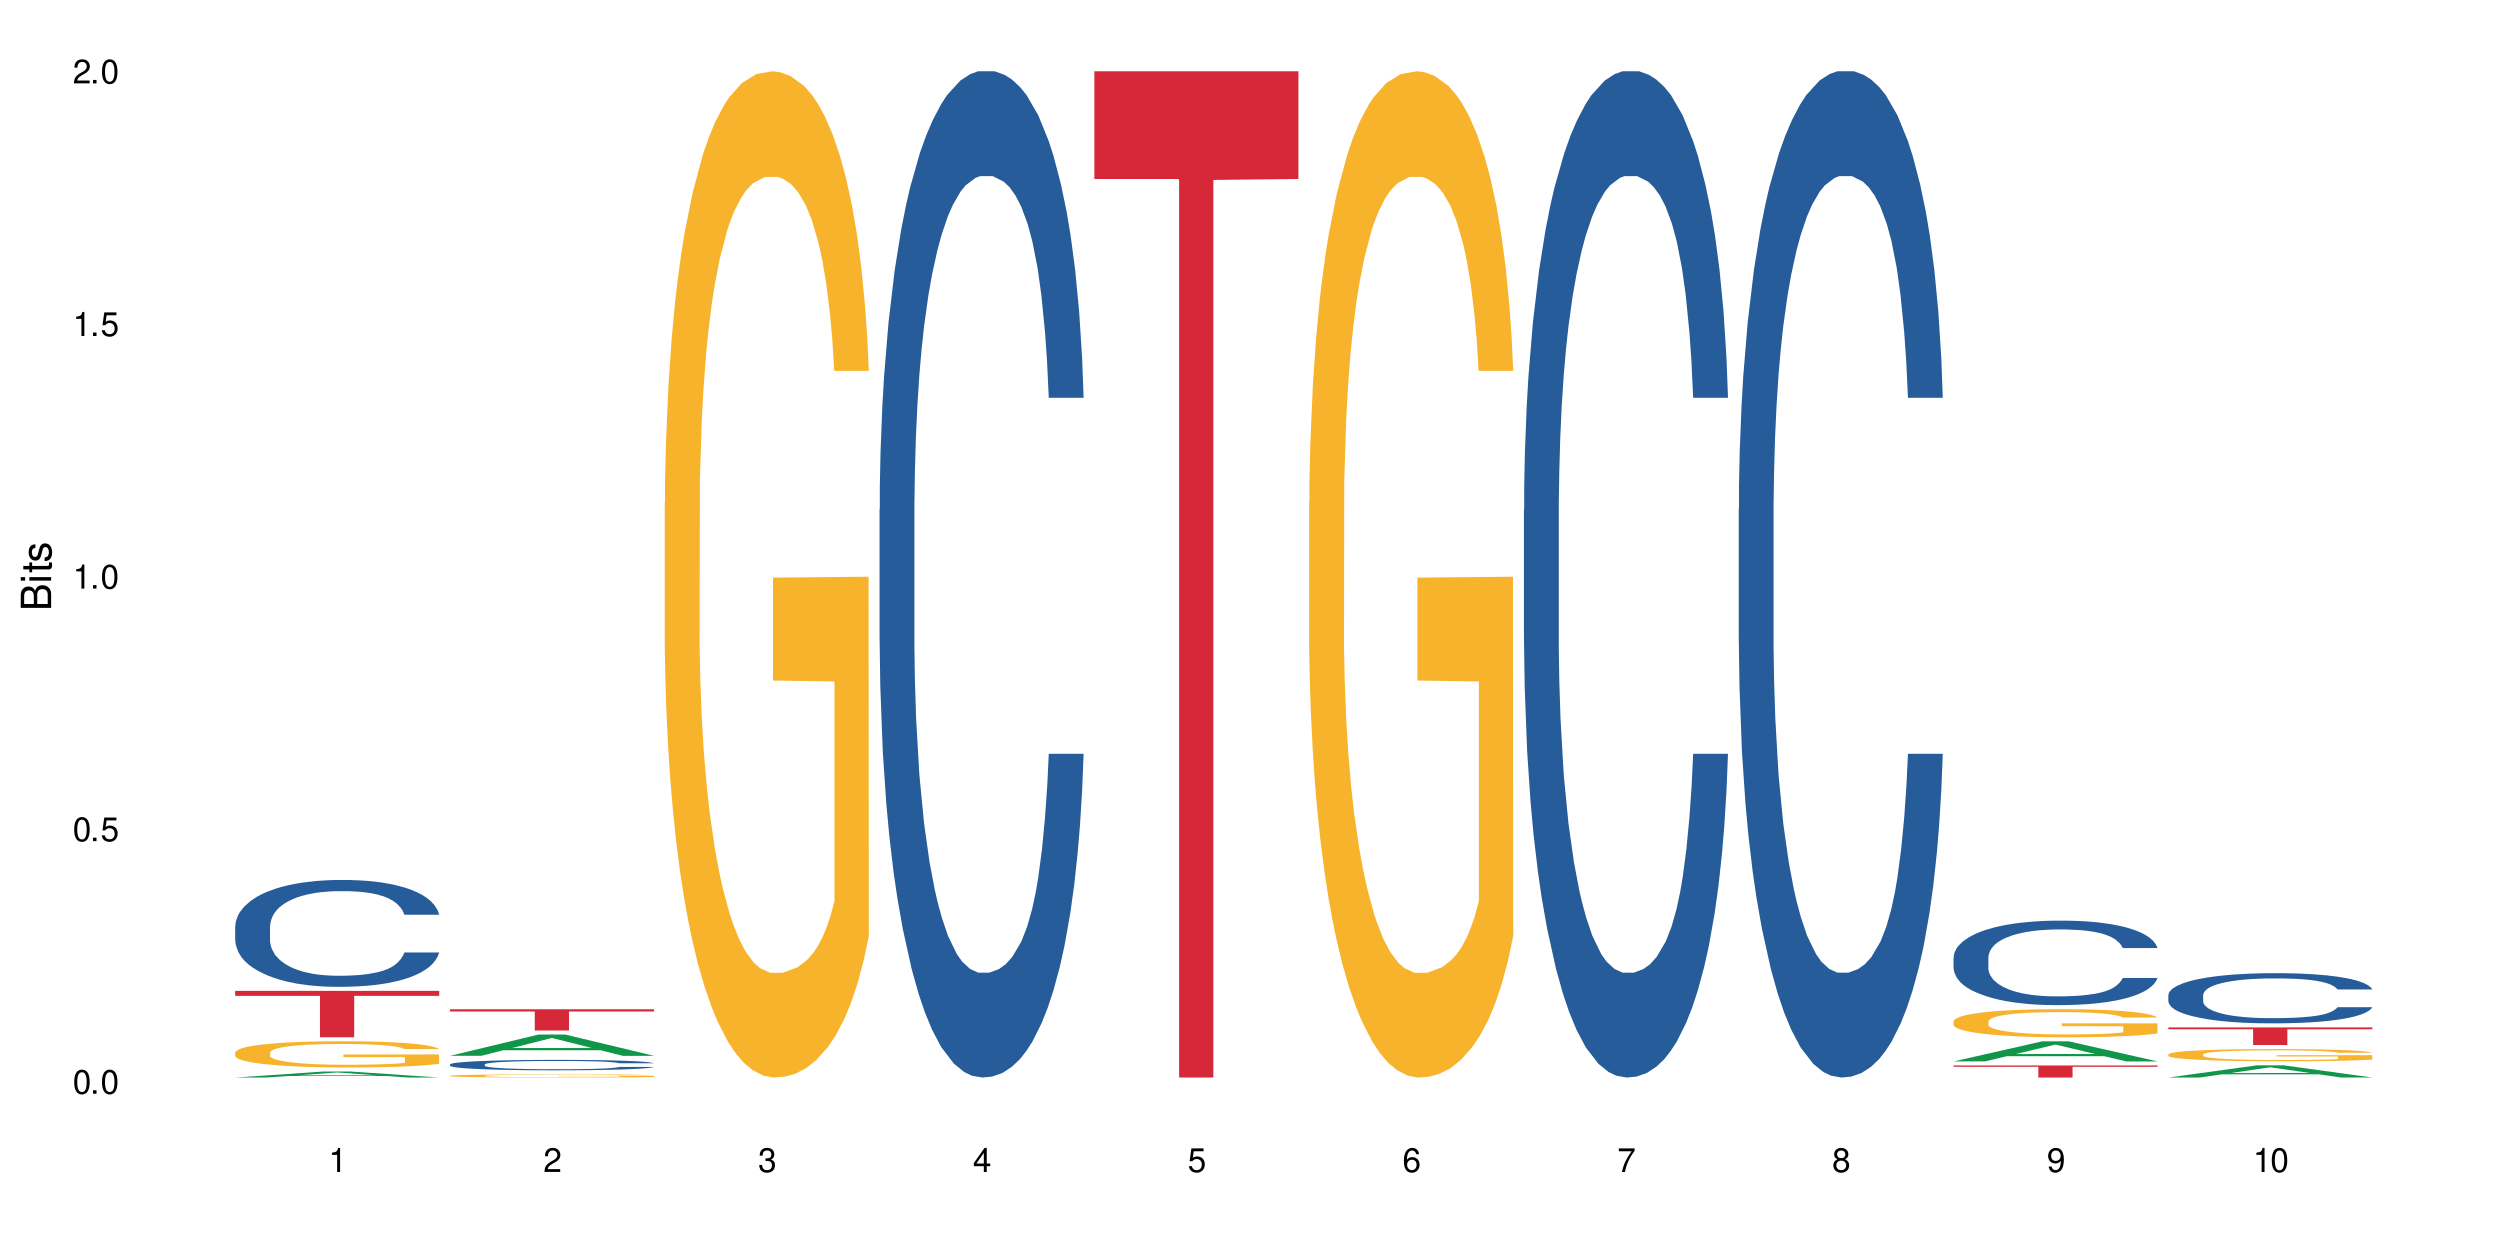 <?xml version="1.0" encoding="UTF-8"?>
<svg xmlns="http://www.w3.org/2000/svg" xmlns:xlink="http://www.w3.org/1999/xlink" width="720" height="360" viewBox="0 0 720 360">
<defs>
<g>
<g id="glyph-0-0">
</g>
<g id="glyph-0-1">
<path d="M 2.641 -6.938 C 2 -6.938 1.422 -6.656 1.078 -6.172 C 0.641 -5.562 0.406 -4.641 0.406 -3.359 C 0.406 -1.016 1.188 0.219 2.641 0.219 C 4.078 0.219 4.859 -1.016 4.859 -3.297 C 4.859 -4.641 4.656 -5.547 4.203 -6.172 C 3.844 -6.656 3.281 -6.938 2.641 -6.938 Z M 2.641 -6.188 C 3.547 -6.188 4 -5.25 4 -3.375 C 4 -1.406 3.562 -0.484 2.625 -0.484 C 1.734 -0.484 1.281 -1.438 1.281 -3.344 C 1.281 -5.25 1.734 -6.188 2.641 -6.188 Z M 2.641 -6.188 "/>
</g>
<g id="glyph-0-2">
<path d="M 1.828 -1 L 0.828 -1 L 0.828 0 L 1.828 0 Z M 1.828 -1 "/>
</g>
<g id="glyph-0-3">
<path d="M 4.562 -6.797 L 1.062 -6.797 L 0.547 -3.094 L 1.328 -3.094 C 1.719 -3.562 2.047 -3.734 2.578 -3.734 C 3.484 -3.734 4.062 -3.109 4.062 -2.094 C 4.062 -1.125 3.484 -0.531 2.578 -0.531 C 1.828 -0.531 1.375 -0.906 1.188 -1.672 L 0.328 -1.672 C 0.453 -1.109 0.547 -0.844 0.75 -0.594 C 1.125 -0.078 1.828 0.219 2.594 0.219 C 3.969 0.219 4.922 -0.781 4.922 -2.219 C 4.922 -3.562 4.031 -4.484 2.719 -4.484 C 2.25 -4.484 1.859 -4.359 1.469 -4.062 L 1.734 -5.969 L 4.562 -5.969 Z M 4.562 -6.797 "/>
</g>
<g id="glyph-0-4">
<path d="M 2.484 -4.938 L 2.484 0 L 3.328 0 L 3.328 -6.938 L 2.766 -6.938 C 2.469 -5.875 2.281 -5.734 0.984 -5.562 L 0.984 -4.938 Z M 2.484 -4.938 "/>
</g>
<g id="glyph-0-5">
<path d="M 4.859 -0.828 L 1.281 -0.828 C 1.359 -1.406 1.672 -1.781 2.5 -2.281 L 3.469 -2.828 C 4.406 -3.344 4.906 -4.062 4.906 -4.906 C 4.906 -5.484 4.672 -6.031 4.266 -6.406 C 3.859 -6.766 3.375 -6.938 2.719 -6.938 C 1.859 -6.938 1.219 -6.625 0.844 -6.031 C 0.609 -5.672 0.5 -5.234 0.484 -4.531 L 1.328 -4.531 C 1.359 -5.016 1.406 -5.281 1.531 -5.516 C 1.75 -5.938 2.188 -6.203 2.703 -6.203 C 3.469 -6.203 4.031 -5.641 4.031 -4.891 C 4.031 -4.344 3.719 -3.859 3.125 -3.516 L 2.234 -3 C 0.812 -2.172 0.406 -1.531 0.328 -0.016 L 4.859 -0.016 Z M 4.859 -0.828 "/>
</g>
<g id="glyph-0-6">
<path d="M 2.125 -3.188 L 2.578 -3.188 C 3.5 -3.188 3.984 -2.766 3.984 -1.922 C 3.984 -1.062 3.469 -0.531 2.594 -0.531 C 1.656 -0.531 1.203 -1 1.156 -2.016 L 0.312 -2.016 C 0.344 -1.453 0.438 -1.094 0.609 -0.781 C 0.953 -0.109 1.625 0.219 2.547 0.219 C 3.953 0.219 4.859 -0.625 4.859 -1.938 C 4.859 -2.828 4.516 -3.297 3.703 -3.594 C 4.344 -3.844 4.656 -4.328 4.656 -5.031 C 4.656 -6.219 3.875 -6.938 2.578 -6.938 C 1.203 -6.938 0.484 -6.172 0.453 -4.703 L 1.297 -4.703 C 1.312 -5.125 1.344 -5.359 1.453 -5.578 C 1.641 -5.969 2.062 -6.203 2.594 -6.203 C 3.344 -6.203 3.797 -5.75 3.797 -5 C 3.797 -4.516 3.609 -4.219 3.25 -4.047 C 3.016 -3.953 2.703 -3.922 2.125 -3.906 Z M 2.125 -3.188 "/>
</g>
<g id="glyph-0-7">
<path d="M 3.141 -1.672 L 3.141 0 L 3.984 0 L 3.984 -1.672 L 4.984 -1.672 L 4.984 -2.438 L 3.984 -2.438 L 3.984 -6.938 L 3.359 -6.938 L 0.266 -2.578 L 0.266 -1.672 Z M 3.141 -2.438 L 1 -2.438 L 3.141 -5.5 Z M 3.141 -2.438 "/>
</g>
<g id="glyph-0-8">
<path d="M 4.781 -5.125 C 4.609 -6.266 3.891 -6.938 2.844 -6.938 C 2.094 -6.938 1.422 -6.578 1.031 -5.953 C 0.594 -5.266 0.406 -4.422 0.406 -3.172 C 0.406 -2 0.578 -1.25 0.984 -0.641 C 1.359 -0.078 1.953 0.219 2.703 0.219 C 3.984 0.219 4.922 -0.75 4.922 -2.094 C 4.922 -3.375 4.062 -4.281 2.844 -4.281 C 2.172 -4.281 1.641 -4.031 1.281 -3.516 C 1.281 -5.234 1.828 -6.188 2.797 -6.188 C 3.391 -6.188 3.797 -5.797 3.938 -5.125 Z M 2.734 -3.531 C 3.547 -3.531 4.062 -2.953 4.062 -2.031 C 4.062 -1.156 3.484 -0.531 2.703 -0.531 C 1.922 -0.531 1.328 -1.188 1.328 -2.078 C 1.328 -2.938 1.906 -3.531 2.734 -3.531 Z M 2.734 -3.531 "/>
</g>
<g id="glyph-0-9">
<path d="M 4.984 -6.797 L 0.438 -6.797 L 0.438 -5.969 L 4.109 -5.969 C 2.5 -3.656 1.828 -2.234 1.328 0 L 2.219 0 C 2.594 -2.172 3.453 -4.047 4.984 -6.094 Z M 4.984 -6.797 "/>
</g>
<g id="glyph-0-10">
<path d="M 3.75 -3.656 C 4.469 -4.094 4.688 -4.438 4.688 -5.078 C 4.688 -6.172 3.844 -6.938 2.641 -6.938 C 1.438 -6.938 0.594 -6.172 0.594 -5.094 C 0.594 -4.438 0.812 -4.094 1.516 -3.656 C 0.734 -3.266 0.359 -2.703 0.359 -1.922 C 0.359 -0.656 1.281 0.219 2.641 0.219 C 3.984 0.219 4.922 -0.656 4.922 -1.922 C 4.922 -2.703 4.531 -3.266 3.75 -3.656 Z M 2.641 -6.188 C 3.359 -6.188 3.812 -5.75 3.812 -5.062 C 3.812 -4.406 3.344 -3.984 2.641 -3.984 C 1.922 -3.984 1.453 -4.406 1.453 -5.078 C 1.453 -5.75 1.922 -6.188 2.641 -6.188 Z M 2.641 -3.266 C 3.484 -3.266 4.062 -2.719 4.062 -1.906 C 4.062 -1.078 3.484 -0.531 2.625 -0.531 C 1.797 -0.531 1.219 -1.094 1.219 -1.906 C 1.219 -2.719 1.781 -3.266 2.641 -3.266 Z M 2.641 -3.266 "/>
</g>
<g id="glyph-0-11">
<path d="M 0.516 -1.578 C 0.672 -0.453 1.406 0.219 2.438 0.219 C 3.188 0.219 3.859 -0.141 4.266 -0.766 C 4.688 -1.453 4.891 -2.297 4.891 -3.547 C 4.891 -4.719 4.703 -5.453 4.312 -6.078 C 3.938 -6.641 3.344 -6.938 2.594 -6.938 C 1.297 -6.938 0.359 -5.969 0.359 -4.625 C 0.359 -3.344 1.234 -2.453 2.453 -2.453 C 3.094 -2.453 3.578 -2.672 4.016 -3.203 C 4 -1.484 3.469 -0.531 2.5 -0.531 C 1.906 -0.531 1.484 -0.906 1.359 -1.578 Z M 2.578 -6.203 C 3.375 -6.203 3.969 -5.531 3.969 -4.641 C 3.969 -3.797 3.391 -3.188 2.547 -3.188 C 1.734 -3.188 1.234 -3.766 1.234 -4.688 C 1.234 -5.562 1.797 -6.203 2.578 -6.203 Z M 2.578 -6.203 "/>
</g>
<g id="glyph-1-0">
</g>
<g id="glyph-1-1">
<path d="M 0 -0.953 L 0 -4.891 C 0 -5.719 -0.234 -6.344 -0.734 -6.797 C -1.188 -7.234 -1.812 -7.469 -2.5 -7.469 C -3.547 -7.469 -4.188 -7 -4.625 -5.875 C -4.984 -6.688 -5.625 -7.094 -6.531 -7.094 C -7.172 -7.094 -7.734 -6.859 -8.141 -6.391 C -8.562 -5.922 -8.75 -5.344 -8.75 -4.5 L -8.75 -0.953 Z M -4.984 -2.062 L -7.766 -2.062 L -7.766 -4.219 C -7.766 -4.844 -7.688 -5.203 -7.453 -5.5 C -7.219 -5.812 -6.859 -5.969 -6.375 -5.969 C -5.891 -5.969 -5.531 -5.812 -5.297 -5.5 C -5.062 -5.203 -4.984 -4.844 -4.984 -4.219 Z M -0.984 -2.062 L -4 -2.062 L -4 -4.781 C -4 -5.766 -3.438 -6.359 -2.484 -6.359 C -1.547 -6.359 -0.984 -5.766 -0.984 -4.781 Z M -0.984 -2.062 "/>
</g>
<g id="glyph-1-2">
<path d="M -6.281 -1.797 L -6.281 -0.797 L 0 -0.797 L 0 -1.797 Z M -8.75 -1.797 L -8.75 -0.797 L -7.484 -0.797 L -7.484 -1.797 Z M -8.75 -1.797 "/>
</g>
<g id="glyph-1-3">
<path d="M -6.281 -3.047 L -6.281 -2.016 L -8.016 -2.016 L -8.016 -1.016 L -6.281 -1.016 L -6.281 -0.172 L -5.469 -0.172 L -5.469 -1.016 L -0.719 -1.016 C -0.078 -1.016 0.281 -1.453 0.281 -2.234 C 0.281 -2.5 0.25 -2.719 0.188 -3.047 L -0.641 -3.047 C -0.609 -2.906 -0.594 -2.766 -0.594 -2.562 C -0.594 -2.141 -0.719 -2.016 -1.156 -2.016 L -5.469 -2.016 L -5.469 -3.047 Z M -6.281 -3.047 "/>
</g>
<g id="glyph-1-4">
<path d="M -4.531 -5.25 C -5.766 -5.25 -6.469 -4.422 -6.469 -2.969 C -6.469 -1.516 -5.719 -0.562 -4.547 -0.562 C -3.562 -0.562 -3.094 -1.062 -2.734 -2.562 L -2.516 -3.484 C -2.344 -4.188 -2.094 -4.469 -1.641 -4.469 C -1.047 -4.469 -0.641 -3.875 -0.641 -3 C -0.641 -2.453 -0.797 -2 -1.062 -1.75 C -1.25 -1.594 -1.422 -1.531 -1.875 -1.469 L -1.875 -0.406 C -0.422 -0.453 0.281 -1.266 0.281 -2.922 C 0.281 -4.5 -0.5 -5.516 -1.719 -5.516 C -2.656 -5.516 -3.172 -4.984 -3.469 -3.734 L -3.703 -2.766 C -3.891 -1.953 -4.156 -1.609 -4.594 -1.609 C -5.188 -1.609 -5.547 -2.125 -5.547 -2.938 C -5.547 -3.75 -5.203 -4.172 -4.531 -4.203 Z M -4.531 -5.25 "/>
</g>
</g>
</defs>
<rect x="-72" y="-36" width="864" height="432" fill="rgb(100%, 100%, 100%)" fill-opacity="1"/>
<path fill-rule="nonzero" fill="rgb(6.275%, 58.824%, 28.235%)" fill-opacity="1" d="M 67.73 310.332 L 67.793 310.328 L 93.223 308.594 L 100.945 308.594 L 126.5 310.332 L 117.52 310.332 L 111.117 309.879 L 83.051 309.879 L 76.773 310.332 L 67.73 310.332 L 85.75 309.691 L 108.543 309.688 L 97.176 308.879 L 97.051 308.875 L 96.926 308.883 L 85.688 309.688 L 85.75 309.691 Z M 67.73 310.332 "/>
<path fill-rule="nonzero" fill="rgb(14.51%, 36.078%, 60%)" fill-opacity="1" d="M 67.73 266.836 L 67.801 266.805 L 67.801 266.133 L 68.02 265.062 L 68.52 263.715 L 69.02 262.785 L 70.312 261.125 L 72.102 259.523 L 73.965 258.285 L 75.328 257.555 L 76.547 256.992 L 79.34 255.953 L 81.133 255.418 L 83.066 254.941 L 85.434 254.461 L 87.152 254.18 L 91.023 253.73 L 93.891 253.535 L 96.113 253.449 L 100.914 253.449 L 103.781 253.562 L 105.859 253.703 L 108.152 253.93 L 110.086 254.18 L 113.457 254.801 L 116.465 255.586 L 117.828 256.035 L 119.977 256.91 L 121.625 257.754 L 122.773 258.484 L 124.062 259.523 L 125.207 260.789 L 126.07 262.223 L 126.5 263.434 L 116.465 263.434 L 115.965 262.309 L 115.391 261.434 L 114.316 260.281 L 113.238 259.469 L 111.734 258.652 L 110.375 258.117 L 108.512 257.582 L 106.863 257.246 L 105.141 256.992 L 103.492 256.824 L 100.34 256.656 L 96.684 256.656 L 95.324 256.711 L 92.527 256.938 L 91.023 257.133 L 88.871 257.527 L 87.367 257.891 L 85.578 258.453 L 84.359 258.934 L 82.852 259.664 L 81.777 260.312 L 80.559 261.238 L 79.844 261.941 L 79.199 262.73 L 78.625 263.656 L 78.195 264.641 L 77.906 265.68 L 77.766 266.695 L 77.766 271.051 L 77.906 272.062 L 78.266 273.246 L 79.199 274.961 L 80.559 276.449 L 82.137 277.633 L 83.641 278.477 L 84.5 278.867 L 85.648 279.32 L 87.441 279.883 L 90.02 280.445 L 91.523 280.668 L 93.816 280.895 L 96.184 281.008 L 99.336 281.008 L 102.133 280.895 L 103.996 280.754 L 105.93 280.527 L 108.582 280.051 L 110.23 279.602 L 111.664 279.066 L 112.738 278.531 L 113.457 278.082 L 114.531 277.211 L 115.391 276.254 L 116.035 275.27 L 116.465 274.312 L 126.5 274.312 L 126.07 275.438 L 125.422 276.535 L 124.777 277.352 L 123.777 278.336 L 122.629 279.207 L 120.98 280.191 L 119.617 280.836 L 117.828 281.539 L 116.18 282.074 L 114.387 282.551 L 111.734 283.113 L 110.016 283.395 L 108.152 283.648 L 105.93 283.875 L 103.137 284.07 L 100.125 284.184 L 97.328 284.211 L 94.32 284.156 L 92.098 284.043 L 89.16 283.789 L 85.504 283.285 L 82.852 282.75 L 80.773 282.215 L 78.984 281.652 L 76.977 280.895 L 74.395 279.656 L 72.82 278.699 L 71.746 277.914 L 70.527 276.816 L 69.664 275.832 L 68.664 274.258 L 67.945 272.262 L 67.73 270.715 Z M 67.73 266.836 "/>
<path fill-rule="nonzero" fill="rgb(96.863%, 70.196%, 16.863%)" fill-opacity="1" d="M 67.73 303.117 L 67.801 303.109 L 67.801 302.973 L 68.09 302.664 L 68.805 302.234 L 69.738 301.883 L 70.742 301.609 L 71.387 301.465 L 72.461 301.258 L 73.395 301.105 L 75.758 300.797 L 78.77 300.508 L 80.418 300.383 L 82.281 300.266 L 84.93 300.137 L 86.148 300.086 L 89.875 299.977 L 94.105 299.906 L 98.762 299.887 L 100.914 299.895 L 103.852 299.922 L 107.863 299.996 L 110.16 300.066 L 111.949 300.137 L 113.812 300.223 L 116.105 300.363 L 118.258 300.527 L 119.977 300.691 L 121.695 300.898 L 123.129 301.121 L 124.348 301.359 L 125.422 301.652 L 126.07 301.891 L 126.5 302.133 L 116.535 302.133 L 115.965 301.891 L 115.32 301.707 L 114.242 301.477 L 113.168 301.312 L 112.094 301.184 L 110.086 301.004 L 108.367 300.895 L 106.215 300.797 L 104.137 300.734 L 101.773 300.691 L 100.34 300.68 L 96.543 300.68 L 93.102 300.727 L 91.094 300.781 L 89.66 300.836 L 87.656 300.941 L 86.438 301.023 L 85.719 301.078 L 83.57 301.293 L 82.137 301.484 L 81.348 301.617 L 80.344 301.824 L 79.629 302.008 L 78.84 302.285 L 78.41 302.492 L 77.836 302.961 L 77.766 304.199 L 77.98 304.461 L 78.41 304.742 L 78.984 304.992 L 79.844 305.254 L 80.703 305.453 L 82.207 305.723 L 83.496 305.902 L 84.5 306.02 L 86.438 306.203 L 87.227 306.266 L 89.09 306.391 L 91.023 306.488 L 93.387 306.57 L 95.18 306.609 L 98.047 306.645 L 101.703 306.645 L 106 306.602 L 108.727 306.547 L 110.59 306.492 L 111.809 306.445 L 113.312 306.371 L 114.387 306.301 L 115.391 306.223 L 116.609 306.109 L 116.609 304.461 L 98.906 304.453 L 98.906 303.684 L 126.426 303.676 L 126.5 306.371 L 124.992 306.555 L 123.129 306.734 L 121.34 306.871 L 119.477 306.988 L 116.824 307.121 L 114.672 307.203 L 111.375 307.301 L 108.367 307.359 L 105.215 307.402 L 102.418 307.422 L 99.121 307.43 L 96.184 307.418 L 93.031 307.375 L 90.52 307.32 L 88.227 307.25 L 85.934 307.16 L 83.066 307.016 L 81.203 306.898 L 79.27 306.754 L 77.336 306.582 L 75.613 306.398 L 74.469 306.254 L 73.32 306.086 L 72.102 305.879 L 70.957 305.645 L 70.098 305.434 L 69.309 305.191 L 68.734 304.965 L 68.16 304.652 L 67.875 304.406 L 67.73 304.191 Z M 67.73 303.117 "/>
<path fill-rule="nonzero" fill="rgb(83.922%, 15.686%, 22.353%)" fill-opacity="1" d="M 67.73 285.375 L 126.5 285.375 L 126.5 286.805 L 102.008 286.816 L 102.008 298.723 L 92.152 298.723 L 92.152 286.828 L 92.008 286.805 L 67.73 286.805 Z M 67.73 285.375 "/>
<path fill-rule="nonzero" fill="rgb(6.275%, 58.824%, 28.235%)" fill-opacity="1" d="M 129.594 304.074 L 129.656 304.07 L 155.082 297.953 L 162.805 297.953 L 188.359 304.082 L 179.383 304.082 L 172.977 302.48 L 144.91 302.48 L 138.633 304.074 L 129.594 304.074 L 147.613 301.82 L 170.402 301.812 L 159.039 298.953 L 158.914 298.949 L 158.789 298.965 L 147.547 301.812 L 147.613 301.82 Z M 129.594 304.074 "/>
<path fill-rule="nonzero" fill="rgb(14.51%, 36.078%, 60%)" fill-opacity="1" d="M 129.594 306.551 L 129.664 306.551 L 129.664 306.484 L 129.879 306.379 L 130.379 306.246 L 130.883 306.156 L 132.172 305.996 L 133.965 305.84 L 135.828 305.719 L 137.188 305.645 L 138.406 305.59 L 141.203 305.488 L 142.992 305.438 L 144.93 305.391 L 147.293 305.344 L 149.016 305.316 L 152.883 305.273 L 155.75 305.254 L 157.973 305.246 L 162.773 305.246 L 165.641 305.258 L 167.719 305.27 L 170.012 305.293 L 171.949 305.316 L 175.316 305.379 L 178.324 305.453 L 179.688 305.496 L 181.836 305.582 L 183.484 305.664 L 184.633 305.738 L 185.922 305.84 L 187.07 305.961 L 187.93 306.102 L 188.359 306.219 L 178.324 306.219 L 177.824 306.109 L 177.25 306.023 L 176.176 305.914 L 175.102 305.832 L 173.598 305.754 L 172.234 305.699 L 170.371 305.648 L 168.723 305.617 L 167.004 305.59 L 165.355 305.574 L 162.199 305.559 L 158.547 305.559 L 157.184 305.562 L 154.391 305.586 L 152.883 305.605 L 150.734 305.645 L 149.23 305.68 L 147.438 305.734 L 146.219 305.781 L 144.715 305.852 L 143.641 305.914 L 142.422 306.004 L 141.703 306.074 L 141.059 306.152 L 140.484 306.242 L 140.055 306.34 L 139.77 306.441 L 139.625 306.539 L 139.625 306.965 L 139.77 307.062 L 140.129 307.18 L 141.059 307.344 L 142.422 307.492 L 143.996 307.605 L 145.504 307.688 L 146.363 307.727 L 147.508 307.77 L 149.301 307.824 L 151.879 307.883 L 153.387 307.902 L 155.68 307.926 L 158.043 307.938 L 161.199 307.938 L 163.992 307.926 L 165.855 307.91 L 167.789 307.891 L 170.441 307.844 L 172.09 307.797 L 173.523 307.746 L 174.598 307.695 L 175.316 307.648 L 176.391 307.566 L 177.25 307.473 L 177.895 307.375 L 178.324 307.281 L 188.359 307.281 L 187.93 307.391 L 187.285 307.5 L 186.641 307.578 L 185.637 307.676 L 184.488 307.762 L 182.84 307.855 L 181.48 307.918 L 179.688 307.988 L 178.039 308.039 L 176.246 308.086 L 173.598 308.141 L 171.875 308.168 L 170.012 308.195 L 167.789 308.215 L 164.996 308.234 L 161.984 308.246 L 159.191 308.25 L 156.18 308.242 L 153.957 308.23 L 151.02 308.207 L 147.367 308.156 L 144.715 308.105 L 142.637 308.055 L 140.844 308 L 138.836 307.926 L 136.258 307.805 L 134.68 307.711 L 133.605 307.633 L 132.387 307.527 L 131.527 307.43 L 130.523 307.277 L 129.809 307.082 L 129.594 306.93 Z M 129.594 306.551 "/>
<path fill-rule="nonzero" fill="rgb(96.863%, 70.196%, 16.863%)" fill-opacity="1" d="M 129.594 309.805 L 129.664 309.805 L 129.664 309.789 L 129.949 309.75 L 130.668 309.699 L 131.598 309.656 L 132.602 309.621 L 133.246 309.605 L 134.32 309.578 L 135.254 309.562 L 137.617 309.523 L 140.629 309.488 L 142.277 309.473 L 144.141 309.457 L 146.793 309.441 L 148.012 309.438 L 151.738 309.422 L 155.965 309.414 L 162.773 309.414 L 165.711 309.418 L 169.727 309.426 L 172.02 309.434 L 173.812 309.441 L 175.676 309.453 L 177.969 309.469 L 180.117 309.492 L 181.836 309.512 L 183.559 309.535 L 184.992 309.562 L 186.211 309.594 L 187.285 309.629 L 187.93 309.656 L 188.359 309.688 L 178.398 309.688 L 177.824 309.656 L 177.18 309.633 L 176.105 309.605 L 175.031 309.586 L 173.953 309.57 L 171.949 309.547 L 170.227 309.535 L 168.078 309.523 L 166 309.516 L 163.633 309.512 L 162.199 309.508 L 158.402 309.508 L 154.961 309.516 L 152.957 309.523 L 151.523 309.527 L 149.516 309.543 L 148.297 309.551 L 147.582 309.559 L 145.43 309.586 L 143.996 309.609 L 143.207 309.625 L 142.207 309.648 L 141.488 309.672 L 140.699 309.703 L 140.27 309.73 L 139.695 309.789 L 139.625 309.938 L 139.84 309.969 L 140.27 310.004 L 140.844 310.035 L 141.703 310.066 L 142.562 310.09 L 144.07 310.125 L 145.359 310.145 L 146.363 310.16 L 148.297 310.184 L 149.086 310.191 L 150.949 310.207 L 152.883 310.219 L 155.25 310.227 L 157.039 310.234 L 159.906 310.238 L 163.562 310.238 L 167.863 310.23 L 170.586 310.227 L 172.449 310.219 L 173.668 310.211 L 175.172 310.203 L 176.246 310.195 L 177.25 310.184 L 178.469 310.172 L 178.469 309.969 L 160.766 309.969 L 160.766 309.875 L 188.289 309.875 L 188.359 310.203 L 186.855 310.227 L 184.992 310.246 L 183.199 310.266 L 181.336 310.277 L 178.684 310.293 L 176.535 310.305 L 173.238 310.316 L 170.227 310.324 L 167.074 310.328 L 164.277 310.332 L 158.043 310.332 L 154.891 310.324 L 152.383 310.32 L 150.09 310.312 L 147.797 310.301 L 144.93 310.281 L 143.066 310.27 L 141.129 310.25 L 139.195 310.23 L 137.477 310.207 L 136.328 310.188 L 135.184 310.168 L 133.965 310.145 L 132.816 310.113 L 131.957 310.09 L 131.168 310.059 L 130.594 310.031 L 130.023 309.992 L 129.734 309.965 L 129.594 309.938 Z M 129.594 309.805 "/>
<path fill-rule="nonzero" fill="rgb(83.922%, 15.686%, 22.353%)" fill-opacity="1" d="M 129.594 290.66 L 188.359 290.66 L 188.359 291.316 L 163.867 291.32 L 163.867 296.789 L 154.012 296.789 L 154.012 291.328 L 153.871 291.316 L 129.594 291.316 Z M 129.594 290.66 "/>
<path fill-rule="nonzero" fill="rgb(96.863%, 70.196%, 16.863%)" fill-opacity="1" d="M 191.453 144.652 L 191.523 144.387 L 191.523 139.094 L 191.812 127.184 L 192.527 110.777 L 193.461 97.277 L 194.461 86.691 L 195.109 81.133 L 196.184 73.195 L 197.113 67.371 L 199.48 55.461 L 202.488 44.348 L 204.137 39.582 L 206 35.082 L 208.652 30.055 L 209.871 28.203 L 213.598 23.965 L 217.828 21.32 L 222.484 20.527 L 224.637 20.789 L 227.574 21.848 L 231.586 24.762 L 233.879 27.406 L 235.672 30.055 L 237.535 33.496 L 239.828 38.789 L 241.98 45.141 L 243.699 51.492 L 245.418 59.43 L 246.852 67.902 L 248.07 77.164 L 249.145 88.281 L 249.789 97.543 L 250.219 106.805 L 240.258 106.805 L 239.684 97.543 L 239.039 90.398 L 237.965 81.664 L 236.891 75.312 L 235.816 70.281 L 233.809 63.402 L 232.09 59.168 L 229.938 55.461 L 227.859 53.078 L 225.496 51.492 L 224.062 50.961 L 220.262 50.961 L 216.824 52.816 L 214.816 54.934 L 213.383 57.051 L 211.375 61.02 L 210.156 64.195 L 209.441 66.312 L 207.293 74.516 L 205.859 81.93 L 205.07 86.957 L 204.066 94.898 L 203.348 102.043 L 202.562 112.629 L 202.133 120.57 L 201.559 138.566 L 201.484 186.207 L 201.703 196.262 L 202.133 207.113 L 202.703 216.641 L 203.566 226.699 L 204.426 234.375 L 205.93 244.695 L 207.219 251.578 L 208.223 256.078 L 210.156 263.223 L 210.945 265.605 L 212.809 270.367 L 214.746 274.074 L 217.109 277.25 L 218.902 278.836 L 221.77 280.16 L 225.422 280.16 L 229.723 278.574 L 232.445 276.457 L 234.309 274.34 L 235.527 272.484 L 237.035 269.574 L 238.109 266.926 L 239.113 264.016 L 240.332 259.516 L 240.332 196.262 L 222.629 195.996 L 222.629 166.355 L 250.148 166.09 L 250.219 269.574 L 248.715 276.719 L 246.852 283.602 L 245.059 288.895 L 243.195 293.395 L 240.547 298.422 L 238.395 301.598 L 235.098 305.305 L 232.09 307.688 L 228.934 309.273 L 226.141 310.066 L 222.844 310.332 L 219.906 309.805 L 216.75 308.215 L 214.242 306.098 L 211.949 303.453 L 209.656 300.012 L 206.789 294.453 L 204.926 289.953 L 202.992 284.395 L 201.055 277.777 L 199.336 270.633 L 198.191 265.074 L 197.043 258.723 L 195.824 250.781 L 194.68 241.785 L 193.816 233.578 L 193.031 224.316 L 192.457 215.582 L 191.883 203.672 L 191.598 194.145 L 191.453 185.941 Z M 191.453 144.652 "/>
<path fill-rule="nonzero" fill="rgb(14.51%, 36.078%, 60%)" fill-opacity="1" d="M 253.312 146.621 L 253.387 146.355 L 253.387 140 L 253.602 129.934 L 254.102 117.215 L 254.605 108.477 L 255.895 92.844 L 257.684 77.746 L 259.547 66.09 L 260.91 59.203 L 262.129 53.902 L 264.922 44.102 L 266.715 39.07 L 268.652 34.566 L 271.016 30.062 L 272.734 27.414 L 276.605 23.176 L 279.473 21.32 L 281.695 20.527 L 286.496 20.527 L 289.363 21.586 L 291.441 22.91 L 293.734 25.031 L 295.668 27.414 L 299.039 33.242 L 302.047 40.66 L 303.41 44.898 L 305.559 53.109 L 307.207 61.055 L 308.355 67.945 L 309.645 77.746 L 310.793 89.668 L 311.652 103.176 L 312.082 114.566 L 302.047 114.566 L 301.547 103.973 L 300.973 95.758 L 299.898 84.898 L 298.824 77.215 L 297.316 69.535 L 295.957 64.5 L 294.094 59.469 L 292.445 56.289 L 290.723 53.902 L 289.074 52.316 L 285.922 50.727 L 282.266 50.727 L 280.906 51.254 L 278.109 53.375 L 276.605 55.23 L 274.457 58.938 L 272.949 62.383 L 271.16 67.68 L 269.941 72.184 L 268.434 79.07 L 267.359 85.164 L 266.141 93.906 L 265.426 100.527 L 264.781 107.945 L 264.207 116.688 L 263.777 125.957 L 263.492 135.762 L 263.348 145.297 L 263.348 186.355 L 263.492 195.895 L 263.848 207.02 L 264.781 223.18 L 266.141 237.219 L 267.719 248.344 L 269.223 256.293 L 270.082 260 L 271.23 264.238 L 273.023 269.535 L 275.602 274.836 L 277.105 276.953 L 279.402 279.074 L 281.766 280.133 L 284.918 280.133 L 287.715 279.074 L 289.578 277.75 L 291.512 275.629 L 294.164 271.125 L 295.812 266.887 L 297.246 261.855 L 298.32 256.82 L 299.039 252.582 L 300.113 244.371 L 300.973 235.363 L 301.617 226.094 L 302.047 217.086 L 312.082 217.086 L 311.652 227.684 L 311.008 238.012 L 310.363 245.695 L 309.359 254.969 L 308.211 263.18 L 306.562 272.449 L 305.203 278.543 L 303.41 285.168 L 301.762 290.199 L 299.969 294.703 L 297.316 300 L 295.598 302.648 L 293.734 305.035 L 291.512 307.152 L 288.719 309.008 L 285.707 310.066 L 282.914 310.332 L 279.902 309.801 L 277.68 308.742 L 274.742 306.359 L 271.086 301.59 L 268.434 296.559 L 266.355 291.523 L 264.566 286.227 L 262.559 279.074 L 259.98 267.418 L 258.402 258.41 L 257.328 250.992 L 256.109 240.664 L 255.25 231.391 L 254.246 216.555 L 253.527 197.746 L 253.312 183.18 Z M 253.312 146.621 "/>
<path fill-rule="nonzero" fill="rgb(83.922%, 15.686%, 22.353%)" fill-opacity="1" d="M 315.176 20.527 L 373.941 20.527 L 373.941 51.547 L 349.449 51.82 L 349.449 310.332 L 339.594 310.332 L 339.594 52.094 L 339.453 51.547 L 315.176 51.547 Z M 315.176 20.527 "/>
<path fill-rule="nonzero" fill="rgb(96.863%, 70.196%, 16.863%)" fill-opacity="1" d="M 377.035 144.652 L 377.105 144.387 L 377.105 139.094 L 377.395 127.184 L 378.109 110.777 L 379.043 97.277 L 380.047 86.691 L 380.691 81.133 L 381.766 73.195 L 382.695 67.371 L 385.062 55.461 L 388.07 44.348 L 389.719 39.582 L 391.582 35.082 L 394.234 30.055 L 395.453 28.203 L 399.18 23.965 L 403.41 21.32 L 408.066 20.527 L 410.219 20.789 L 413.156 21.848 L 417.168 24.762 L 419.461 27.406 L 421.254 30.055 L 423.117 33.496 L 425.41 38.789 L 427.562 45.141 L 429.281 51.492 L 431 59.43 L 432.434 67.902 L 433.652 77.164 L 434.727 88.281 L 435.375 97.543 L 435.805 106.805 L 425.84 106.805 L 425.27 97.543 L 424.621 90.398 L 423.547 81.664 L 422.473 75.312 L 421.398 70.281 L 419.391 63.402 L 417.672 59.168 L 415.52 55.461 L 413.441 53.078 L 411.078 51.492 L 409.645 50.961 L 405.848 50.961 L 402.406 52.816 L 400.398 54.934 L 398.965 57.051 L 396.961 61.02 L 395.742 64.195 L 395.023 66.312 L 392.875 74.516 L 391.441 81.93 L 390.652 86.957 L 389.648 94.898 L 388.934 102.043 L 388.145 112.629 L 387.715 120.57 L 387.141 138.566 L 387.07 186.207 L 387.285 196.262 L 387.715 207.113 L 388.289 216.641 L 389.148 226.699 L 390.008 234.375 L 391.512 244.695 L 392.801 251.578 L 393.805 256.078 L 395.742 263.223 L 396.527 265.605 L 398.391 270.367 L 400.328 274.074 L 402.691 277.25 L 404.484 278.836 L 407.352 280.16 L 411.008 280.16 L 415.305 278.574 L 418.031 276.457 L 419.895 274.34 L 421.109 272.484 L 422.617 269.574 L 423.691 266.926 L 424.695 264.016 L 425.914 259.516 L 425.914 196.262 L 408.211 195.996 L 408.211 166.355 L 435.73 166.09 L 435.805 269.574 L 434.297 276.719 L 432.434 283.602 L 430.645 288.895 L 428.781 293.395 L 426.129 298.422 L 423.977 301.598 L 420.68 305.305 L 417.672 307.688 L 414.52 309.273 L 411.723 310.066 L 408.426 310.332 L 405.488 309.805 L 402.336 308.215 L 399.824 306.098 L 397.531 303.453 L 395.238 300.012 L 392.371 294.453 L 390.508 289.953 L 388.574 284.395 L 386.641 277.777 L 384.918 270.633 L 383.773 265.074 L 382.625 258.723 L 381.406 250.781 L 380.262 241.785 L 379.398 233.578 L 378.613 224.316 L 378.039 215.582 L 377.465 203.672 L 377.18 194.145 L 377.035 185.941 Z M 377.035 144.652 "/>
<path fill-rule="nonzero" fill="rgb(14.51%, 36.078%, 60%)" fill-opacity="1" d="M 438.895 146.621 L 438.969 146.355 L 438.969 140 L 439.184 129.934 L 439.684 117.215 L 440.188 108.477 L 441.477 92.844 L 443.27 77.746 L 445.133 66.09 L 446.492 59.203 L 447.711 53.902 L 450.508 44.102 L 452.297 39.07 L 454.234 34.566 L 456.598 30.062 L 458.316 27.414 L 462.188 23.176 L 465.055 21.32 L 467.277 20.527 L 472.078 20.527 L 474.945 21.586 L 477.023 22.91 L 479.316 25.031 L 481.254 27.414 L 484.621 33.242 L 487.629 40.66 L 488.992 44.898 L 491.141 53.109 L 492.789 61.055 L 493.938 67.945 L 495.227 77.746 L 496.375 89.668 L 497.234 103.176 L 497.664 114.566 L 487.629 114.566 L 487.129 103.973 L 486.555 95.758 L 485.48 84.898 L 484.406 77.215 L 482.898 69.535 L 481.539 64.5 L 479.676 59.469 L 478.027 56.289 L 476.309 53.902 L 474.66 52.316 L 471.504 50.727 L 467.852 50.727 L 466.488 51.254 L 463.691 53.375 L 462.188 55.23 L 460.039 58.938 L 458.535 62.383 L 456.742 67.68 L 455.523 72.184 L 454.02 79.07 L 452.941 85.164 L 451.727 93.906 L 451.008 100.527 L 450.363 107.945 L 449.789 116.688 L 449.359 125.957 L 449.074 135.762 L 448.93 145.297 L 448.93 186.355 L 449.074 195.895 L 449.43 207.02 L 450.363 223.18 L 451.727 237.219 L 453.301 248.344 L 454.805 256.293 L 455.668 260 L 456.812 264.238 L 458.605 269.535 L 461.184 274.836 L 462.691 276.953 L 464.984 279.074 L 467.348 280.133 L 470.5 280.133 L 473.297 279.074 L 475.16 277.75 L 477.094 275.629 L 479.746 271.125 L 481.395 266.887 L 482.828 261.855 L 483.902 256.82 L 484.621 252.582 L 485.695 244.371 L 486.555 235.363 L 487.199 226.094 L 487.629 217.086 L 497.664 217.086 L 497.234 227.684 L 496.59 238.012 L 495.945 245.695 L 494.941 254.969 L 493.793 263.18 L 492.145 272.449 L 490.785 278.543 L 488.992 285.168 L 487.344 290.199 L 485.551 294.703 L 482.898 300 L 481.18 302.648 L 479.316 305.035 L 477.094 307.152 L 474.301 309.008 L 471.289 310.066 L 468.496 310.332 L 465.484 309.801 L 463.262 308.742 L 460.324 306.359 L 456.668 301.59 L 454.02 296.559 L 451.941 291.523 L 450.148 286.227 L 448.141 279.074 L 445.562 267.418 L 443.984 258.41 L 442.91 250.992 L 441.691 240.664 L 440.832 231.391 L 439.828 216.555 L 439.109 197.746 L 438.895 183.18 Z M 438.895 146.621 "/>
<path fill-rule="nonzero" fill="rgb(14.51%, 36.078%, 60%)" fill-opacity="1" d="M 500.758 146.621 L 500.828 146.355 L 500.828 140 L 501.043 129.934 L 501.547 117.215 L 502.047 108.477 L 503.336 92.844 L 505.129 77.746 L 506.992 66.09 L 508.355 59.203 L 509.57 53.902 L 512.367 44.102 L 514.16 39.07 L 516.094 34.566 L 518.461 30.062 L 520.18 27.414 L 524.051 23.176 L 526.914 21.32 L 529.137 20.527 L 533.938 20.527 L 536.805 21.586 L 538.883 22.91 L 541.18 25.031 L 543.113 27.414 L 546.48 33.242 L 549.492 40.66 L 550.852 44.898 L 553.004 53.109 L 554.652 61.055 L 555.797 67.945 L 557.09 77.746 L 558.234 89.668 L 559.094 103.176 L 559.523 114.566 L 549.492 114.566 L 548.988 103.973 L 548.418 95.758 L 547.34 84.898 L 546.266 77.215 L 544.762 69.535 L 543.398 64.5 L 541.535 59.469 L 539.887 56.289 L 538.168 53.902 L 536.52 52.316 L 533.367 50.727 L 529.711 50.727 L 528.348 51.254 L 525.555 53.375 L 524.051 55.23 L 521.898 58.938 L 520.395 62.383 L 518.602 67.68 L 517.383 72.184 L 515.879 79.07 L 514.805 85.164 L 513.586 93.906 L 512.867 100.527 L 512.223 107.945 L 511.652 116.688 L 511.219 125.957 L 510.934 135.762 L 510.789 145.297 L 510.789 186.355 L 510.934 195.895 L 511.293 207.02 L 512.223 223.18 L 513.586 237.219 L 515.164 248.344 L 516.668 256.293 L 517.527 260 L 518.676 264.238 L 520.465 269.535 L 523.047 274.836 L 524.551 276.953 L 526.844 279.074 L 529.211 280.133 L 532.363 280.133 L 535.156 279.074 L 537.02 277.75 L 538.957 275.629 L 541.609 271.125 L 543.258 266.887 L 544.691 261.855 L 545.766 256.82 L 546.48 252.582 L 547.555 244.371 L 548.418 235.363 L 549.062 226.094 L 549.492 217.086 L 559.523 217.086 L 559.094 227.684 L 558.449 238.012 L 557.805 245.695 L 556.801 254.969 L 555.656 263.18 L 554.008 272.449 L 552.645 278.543 L 550.852 285.168 L 549.203 290.199 L 547.414 294.703 L 544.762 300 L 543.043 302.648 L 541.18 305.035 L 538.957 307.152 L 536.16 309.008 L 533.152 310.066 L 530.355 310.332 L 527.348 309.801 L 525.125 308.742 L 522.188 306.359 L 518.531 301.59 L 515.879 296.559 L 513.801 291.523 L 512.008 286.227 L 510.004 279.074 L 507.422 267.418 L 505.844 258.41 L 504.77 250.992 L 503.551 240.664 L 502.691 231.391 L 501.688 216.555 L 500.973 197.746 L 500.758 183.18 Z M 500.758 146.621 "/>
<path fill-rule="nonzero" fill="rgb(6.275%, 58.824%, 28.235%)" fill-opacity="1" d="M 562.617 305.691 L 562.68 305.688 L 588.109 299.91 L 595.832 299.91 L 621.387 305.699 L 612.406 305.699 L 606.004 304.188 L 577.938 304.188 L 571.66 305.691 L 562.617 305.691 L 580.637 303.562 L 603.43 303.559 L 592.066 300.855 L 591.938 300.852 L 591.812 300.867 L 580.574 303.559 L 580.637 303.562 Z M 562.617 305.691 "/>
<path fill-rule="nonzero" fill="rgb(14.51%, 36.078%, 60%)" fill-opacity="1" d="M 562.617 275.742 L 562.691 275.719 L 562.691 275.184 L 562.906 274.34 L 563.406 273.273 L 563.906 272.539 L 565.199 271.227 L 566.988 269.961 L 568.852 268.984 L 570.215 268.406 L 571.434 267.961 L 574.227 267.137 L 576.02 266.715 L 577.953 266.336 L 580.32 265.961 L 582.039 265.738 L 585.91 265.383 L 588.777 265.227 L 591 265.16 L 595.801 265.16 L 598.668 265.246 L 600.746 265.359 L 603.039 265.535 L 604.973 265.738 L 608.344 266.227 L 611.352 266.848 L 612.715 267.203 L 614.863 267.895 L 616.512 268.559 L 617.66 269.137 L 618.949 269.961 L 620.098 270.961 L 620.957 272.094 L 621.387 273.051 L 611.352 273.051 L 610.852 272.16 L 610.277 271.473 L 609.203 270.562 L 608.129 269.918 L 606.621 269.273 L 605.262 268.848 L 603.398 268.426 L 601.75 268.16 L 600.027 267.961 L 598.379 267.828 L 595.227 267.691 L 591.57 267.691 L 590.211 267.738 L 587.414 267.914 L 585.91 268.07 L 583.762 268.383 L 582.254 268.672 L 580.465 269.117 L 579.246 269.492 L 577.738 270.07 L 576.664 270.582 L 575.445 271.316 L 574.73 271.871 L 574.086 272.496 L 573.512 273.23 L 573.082 274.008 L 572.793 274.828 L 572.652 275.629 L 572.652 279.074 L 572.793 279.875 L 573.152 280.809 L 574.086 282.168 L 575.445 283.344 L 577.023 284.277 L 578.527 284.945 L 579.387 285.258 L 580.535 285.613 L 582.328 286.059 L 584.906 286.5 L 586.41 286.68 L 588.707 286.855 L 591.07 286.945 L 594.223 286.945 L 597.02 286.855 L 598.883 286.746 L 600.816 286.566 L 603.469 286.191 L 605.117 285.836 L 606.551 285.41 L 607.625 284.988 L 608.344 284.633 L 609.418 283.945 L 610.277 283.188 L 610.922 282.41 L 611.352 281.656 L 621.387 281.656 L 620.957 282.543 L 620.312 283.41 L 619.664 284.055 L 618.664 284.836 L 617.516 285.523 L 615.867 286.301 L 614.504 286.812 L 612.715 287.367 L 611.066 287.789 L 609.273 288.168 L 606.621 288.613 L 604.902 288.836 L 603.039 289.035 L 600.816 289.215 L 598.023 289.371 L 595.012 289.457 L 592.219 289.48 L 589.207 289.438 L 586.984 289.348 L 584.047 289.148 L 580.391 288.746 L 577.738 288.324 L 575.66 287.902 L 573.871 287.457 L 571.863 286.855 L 569.281 285.879 L 567.707 285.125 L 566.633 284.5 L 565.414 283.633 L 564.555 282.855 L 563.551 281.609 L 562.832 280.031 L 562.617 278.809 Z M 562.617 275.742 "/>
<path fill-rule="nonzero" fill="rgb(96.863%, 70.196%, 16.863%)" fill-opacity="1" d="M 562.617 294.117 L 562.691 294.109 L 562.691 293.961 L 562.977 293.625 L 563.691 293.168 L 564.625 292.789 L 565.629 292.496 L 566.273 292.34 L 567.348 292.117 L 568.281 291.953 L 570.645 291.621 L 573.656 291.309 L 575.305 291.176 L 577.168 291.051 L 579.816 290.91 L 581.035 290.859 L 584.762 290.742 L 588.992 290.668 L 593.648 290.645 L 595.801 290.652 L 598.738 290.68 L 602.754 290.762 L 605.047 290.836 L 606.836 290.91 L 608.699 291.008 L 610.992 291.156 L 613.145 291.332 L 614.863 291.512 L 616.586 291.73 L 618.016 291.969 L 619.234 292.227 L 620.312 292.539 L 620.957 292.797 L 621.387 293.059 L 611.426 293.059 L 610.852 292.797 L 610.207 292.598 L 609.129 292.355 L 608.055 292.176 L 606.98 292.035 L 604.973 291.844 L 603.254 291.727 L 601.105 291.621 L 599.023 291.555 L 596.66 291.512 L 595.227 291.496 L 591.43 291.496 L 587.988 291.547 L 585.98 291.605 L 584.547 291.664 L 582.543 291.777 L 581.324 291.867 L 580.605 291.926 L 578.457 292.152 L 577.023 292.363 L 576.234 292.504 L 575.23 292.723 L 574.516 292.922 L 573.727 293.219 L 573.297 293.441 L 572.723 293.945 L 572.652 295.277 L 572.867 295.559 L 573.297 295.863 L 573.871 296.129 L 574.73 296.41 L 575.59 296.625 L 577.094 296.914 L 578.387 297.105 L 579.387 297.23 L 581.324 297.43 L 582.113 297.496 L 583.977 297.629 L 585.91 297.734 L 588.273 297.824 L 590.066 297.867 L 592.934 297.906 L 596.59 297.906 L 600.891 297.859 L 603.613 297.801 L 605.477 297.742 L 606.695 297.691 L 608.199 297.609 L 609.273 297.535 L 610.277 297.453 L 611.496 297.328 L 611.496 295.559 L 593.793 295.551 L 593.793 294.723 L 621.312 294.715 L 621.387 297.609 L 619.879 297.809 L 618.016 298 L 616.227 298.148 L 614.363 298.273 L 611.711 298.414 L 609.559 298.504 L 606.266 298.609 L 603.254 298.676 L 600.102 298.719 L 597.305 298.742 L 594.008 298.75 L 591.07 298.734 L 587.918 298.688 L 585.41 298.629 L 583.113 298.555 L 580.82 298.461 L 577.953 298.305 L 576.09 298.18 L 574.156 298.023 L 572.223 297.836 L 570.5 297.637 L 569.355 297.484 L 568.207 297.305 L 566.988 297.082 L 565.844 296.832 L 564.984 296.602 L 564.195 296.344 L 563.621 296.098 L 563.047 295.766 L 562.762 295.5 L 562.617 295.27 Z M 562.617 294.117 "/>
<path fill-rule="nonzero" fill="rgb(83.922%, 15.686%, 22.353%)" fill-opacity="1" d="M 562.617 306.863 L 621.387 306.863 L 621.387 307.234 L 596.895 307.238 L 596.895 310.332 L 587.039 310.332 L 587.039 307.242 L 586.895 307.234 L 562.617 307.234 Z M 562.617 306.863 "/>
<path fill-rule="nonzero" fill="rgb(6.275%, 58.824%, 28.235%)" fill-opacity="1" d="M 624.48 310.328 L 624.543 310.324 L 649.969 306.816 L 657.691 306.816 L 683.246 310.332 L 674.27 310.332 L 667.863 309.414 L 639.797 309.414 L 633.52 310.328 L 624.48 310.328 L 642.5 309.035 L 665.289 309.031 L 653.926 307.391 L 653.801 307.387 L 653.676 307.395 L 642.438 309.031 L 642.5 309.035 Z M 624.48 310.328 "/>
<path fill-rule="nonzero" fill="rgb(14.51%, 36.078%, 60%)" fill-opacity="1" d="M 624.48 286.57 L 624.551 286.555 L 624.551 286.238 L 624.766 285.738 L 625.266 285.105 L 625.77 284.668 L 627.059 283.891 L 628.852 283.137 L 630.715 282.555 L 632.074 282.215 L 633.293 281.949 L 636.09 281.461 L 637.879 281.211 L 639.816 280.984 L 642.18 280.762 L 643.902 280.629 L 647.77 280.418 L 650.637 280.324 L 652.859 280.285 L 657.66 280.285 L 660.527 280.34 L 662.605 280.406 L 664.898 280.512 L 666.836 280.629 L 670.203 280.918 L 673.215 281.289 L 674.574 281.5 L 676.727 281.91 L 678.375 282.305 L 679.52 282.648 L 680.809 283.137 L 681.957 283.73 L 682.816 284.406 L 683.246 284.973 L 673.215 284.973 L 672.711 284.445 L 672.137 284.035 L 671.062 283.492 L 669.988 283.109 L 668.484 282.727 L 667.121 282.477 L 665.258 282.227 L 663.609 282.066 L 661.891 281.949 L 660.242 281.871 L 657.086 281.789 L 653.434 281.789 L 652.07 281.816 L 649.277 281.922 L 647.77 282.016 L 645.621 282.199 L 644.117 282.371 L 642.324 282.637 L 641.105 282.859 L 639.602 283.203 L 638.527 283.508 L 637.309 283.941 L 636.59 284.273 L 635.945 284.641 L 635.371 285.078 L 634.941 285.539 L 634.656 286.027 L 634.512 286.504 L 634.512 288.551 L 634.656 289.023 L 635.016 289.578 L 635.945 290.383 L 637.309 291.086 L 638.883 291.637 L 640.391 292.035 L 641.25 292.219 L 642.395 292.43 L 644.188 292.695 L 646.766 292.957 L 648.273 293.062 L 650.566 293.168 L 652.93 293.223 L 656.086 293.223 L 658.879 293.168 L 660.742 293.105 L 662.68 293 L 665.328 292.773 L 666.977 292.562 L 668.41 292.312 L 669.488 292.062 L 670.203 291.852 L 671.277 291.441 L 672.137 290.992 L 672.781 290.531 L 673.215 290.082 L 683.246 290.082 L 682.816 290.609 L 682.172 291.125 L 681.527 291.508 L 680.523 291.969 L 679.375 292.379 L 677.727 292.84 L 676.367 293.145 L 674.574 293.473 L 672.926 293.723 L 671.133 293.949 L 668.484 294.211 L 666.762 294.344 L 664.898 294.465 L 662.68 294.57 L 659.883 294.66 L 656.871 294.715 L 654.078 294.727 L 651.066 294.699 L 648.848 294.648 L 645.906 294.531 L 642.254 294.293 L 639.602 294.039 L 637.523 293.789 L 635.73 293.527 L 633.723 293.168 L 631.145 292.59 L 629.566 292.141 L 628.492 291.77 L 627.273 291.254 L 626.414 290.793 L 625.41 290.055 L 624.695 289.117 L 624.48 288.391 Z M 624.48 286.57 "/>
<path fill-rule="nonzero" fill="rgb(96.863%, 70.196%, 16.863%)" fill-opacity="1" d="M 624.48 303.641 L 624.551 303.637 L 624.551 303.574 L 624.836 303.43 L 625.555 303.23 L 626.484 303.066 L 627.488 302.938 L 628.133 302.867 L 629.207 302.773 L 630.141 302.703 L 632.504 302.559 L 635.516 302.422 L 637.164 302.363 L 639.027 302.309 L 641.68 302.25 L 642.898 302.227 L 646.625 302.176 L 650.852 302.145 L 655.512 302.133 L 657.66 302.137 L 660.598 302.148 L 664.613 302.184 L 666.906 302.219 L 668.699 302.25 L 670.562 302.289 L 672.855 302.355 L 675.004 302.434 L 676.727 302.508 L 678.445 302.605 L 679.879 302.707 L 681.098 302.82 L 682.172 302.957 L 682.816 303.066 L 683.246 303.18 L 673.285 303.18 L 672.711 303.066 L 672.066 302.98 L 670.992 302.875 L 669.918 302.797 L 668.84 302.738 L 666.836 302.652 L 665.113 302.602 L 662.965 302.559 L 660.887 302.527 L 658.52 302.508 L 657.086 302.504 L 653.289 302.504 L 649.848 302.523 L 647.844 302.551 L 646.41 302.578 L 644.402 302.625 L 643.184 302.664 L 642.469 302.688 L 640.316 302.789 L 638.883 302.879 L 638.098 302.941 L 637.094 303.035 L 636.375 303.121 L 635.586 303.25 L 635.156 303.348 L 634.586 303.566 L 634.512 304.145 L 634.727 304.266 L 635.156 304.398 L 635.73 304.516 L 636.59 304.637 L 637.449 304.73 L 638.957 304.855 L 640.246 304.938 L 641.25 304.992 L 643.184 305.078 L 643.973 305.109 L 645.836 305.164 L 647.77 305.211 L 650.137 305.25 L 651.926 305.27 L 654.793 305.285 L 658.449 305.285 L 662.75 305.266 L 665.473 305.238 L 667.336 305.215 L 668.555 305.191 L 670.059 305.156 L 671.133 305.125 L 672.137 305.09 L 673.355 305.035 L 673.355 304.266 L 655.656 304.262 L 655.656 303.902 L 683.176 303.898 L 683.246 305.156 L 681.742 305.242 L 679.879 305.328 L 678.086 305.391 L 676.223 305.445 L 673.57 305.508 L 671.422 305.543 L 668.125 305.59 L 665.113 305.617 L 661.961 305.637 L 659.168 305.648 L 655.871 305.652 L 652.93 305.645 L 649.777 305.625 L 647.27 305.598 L 644.977 305.566 L 642.684 305.527 L 639.816 305.457 L 637.953 305.402 L 636.016 305.336 L 634.082 305.254 L 632.363 305.168 L 631.215 305.102 L 630.07 305.023 L 628.852 304.93 L 627.703 304.82 L 626.844 304.719 L 626.055 304.605 L 625.48 304.5 L 624.91 304.355 L 624.621 304.242 L 624.48 304.141 Z M 624.48 303.641 "/>
<path fill-rule="nonzero" fill="rgb(83.922%, 15.686%, 22.353%)" fill-opacity="1" d="M 624.48 295.891 L 683.246 295.891 L 683.246 296.434 L 658.754 296.441 L 658.754 300.969 L 648.898 300.969 L 648.898 296.445 L 648.758 296.434 L 624.48 296.434 Z M 624.48 295.891 "/>
<g fill="rgb(0%, 0%, 0%)" fill-opacity="1">
<use xlink:href="#glyph-0-1" x="20.965" y="314.993"/>
<use xlink:href="#glyph-0-2" x="25.965" y="314.993"/>
<use xlink:href="#glyph-0-1" x="28.965" y="314.993"/>
</g>
<g fill="rgb(0%, 0%, 0%)" fill-opacity="1">
<use xlink:href="#glyph-0-1" x="20.965" y="242.251"/>
<use xlink:href="#glyph-0-2" x="25.965" y="242.251"/>
<use xlink:href="#glyph-0-3" x="28.965" y="242.251"/>
</g>
<g fill="rgb(0%, 0%, 0%)" fill-opacity="1">
<use xlink:href="#glyph-0-4" x="20.965" y="169.509"/>
<use xlink:href="#glyph-0-2" x="25.965" y="169.509"/>
<use xlink:href="#glyph-0-1" x="28.965" y="169.509"/>
</g>
<g fill="rgb(0%, 0%, 0%)" fill-opacity="1">
<use xlink:href="#glyph-0-4" x="20.965" y="96.767"/>
<use xlink:href="#glyph-0-2" x="25.965" y="96.767"/>
<use xlink:href="#glyph-0-3" x="28.965" y="96.767"/>
</g>
<g fill="rgb(0%, 0%, 0%)" fill-opacity="1">
<use xlink:href="#glyph-0-5" x="20.965" y="24.024"/>
<use xlink:href="#glyph-0-2" x="25.965" y="24.024"/>
<use xlink:href="#glyph-0-1" x="28.965" y="24.024"/>
</g>
<g fill="rgb(0%, 0%, 0%)" fill-opacity="1">
<use xlink:href="#glyph-0-4" x="94.613" y="337.532"/>
</g>
<g fill="rgb(0%, 0%, 0%)" fill-opacity="1">
<use xlink:href="#glyph-0-5" x="156.477" y="337.532"/>
</g>
<g fill="rgb(0%, 0%, 0%)" fill-opacity="1">
<use xlink:href="#glyph-0-6" x="218.336" y="337.532"/>
</g>
<g fill="rgb(0%, 0%, 0%)" fill-opacity="1">
<use xlink:href="#glyph-0-7" x="280.199" y="337.532"/>
</g>
<g fill="rgb(0%, 0%, 0%)" fill-opacity="1">
<use xlink:href="#glyph-0-3" x="342.059" y="337.532"/>
</g>
<g fill="rgb(0%, 0%, 0%)" fill-opacity="1">
<use xlink:href="#glyph-0-8" x="403.918" y="337.532"/>
</g>
<g fill="rgb(0%, 0%, 0%)" fill-opacity="1">
<use xlink:href="#glyph-0-9" x="465.781" y="337.532"/>
</g>
<g fill="rgb(0%, 0%, 0%)" fill-opacity="1">
<use xlink:href="#glyph-0-10" x="527.641" y="337.532"/>
</g>
<g fill="rgb(0%, 0%, 0%)" fill-opacity="1">
<use xlink:href="#glyph-0-11" x="589.5" y="337.532"/>
</g>
<g fill="rgb(0%, 0%, 0%)" fill-opacity="1">
<use xlink:href="#glyph-0-4" x="648.863" y="337.532"/>
<use xlink:href="#glyph-0-1" x="653.863" y="337.532"/>
</g>
<g fill="rgb(0%, 0%, 0%)" fill-opacity="1">
<use xlink:href="#glyph-1-1" x="14.725" y="176.012"/>
<use xlink:href="#glyph-1-2" x="14.725" y="168.012"/>
<use xlink:href="#glyph-1-3" x="14.725" y="165.012"/>
<use xlink:href="#glyph-1-4" x="14.725" y="162.012"/>
</g>
</svg>
